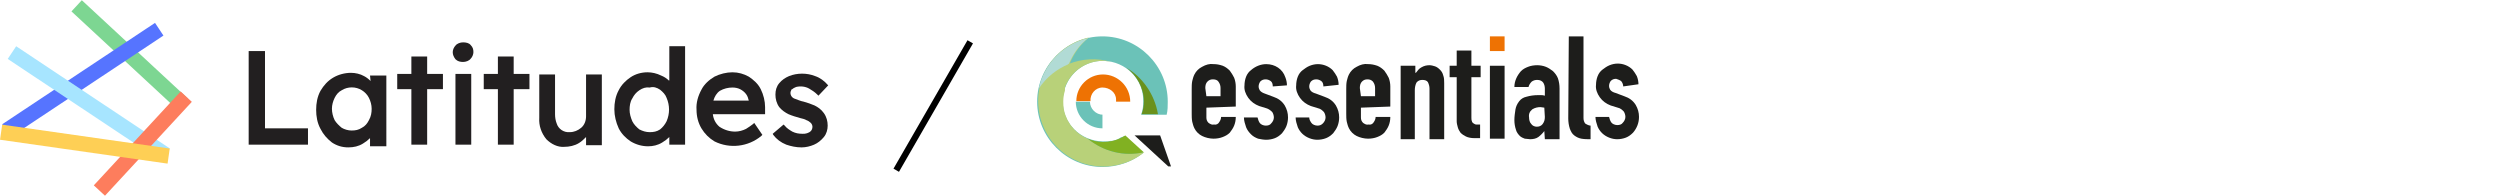 <?xml version="1.0" encoding="UTF-8" standalone="no"?>
<!-- Generator: Adobe Illustrator 25.4.1, SVG Export Plug-In . SVG Version: 6.00 Build 0)  -->

<svg
   version="1.1"
   id="Calque_1"
   x="0px"
   y="0px"
   viewBox="0 0 639 50"
   xml:space="preserve"
   sodipodi:docname="Logo_Boutique_Latitudes_2.svg"
   width="639"
   height="50"
   inkscape:version="1.3.2 (091e20e, 2023-11-25, custom)"
   xmlns:inkscape="http://www.inkscape.org/namespaces/inkscape"
   xmlns:sodipodi="http://sodipodi.sourceforge.net/DTD/sodipodi-0.dtd"
   xmlns="http://www.w3.org/2000/svg"
   xmlns:svg="http://www.w3.org/2000/svg"><defs
   id="defs28" /><sodipodi:namedview
   id="namedview28"
   pagecolor="#ffffff"
   bordercolor="#666666"
   borderopacity="1.0"
   inkscape:showpageshadow="2"
   inkscape:pageopacity="0.0"
   inkscape:pagecheckerboard="0"
   inkscape:deskcolor="#d1d1d1"
   inkscape:zoom="1.4142136"
   inkscape:cx="165.81654"
   inkscape:cy="83.792154"
   inkscape:window-width="1920"
   inkscape:window-height="1017"
   inkscape:window-x="-8"
   inkscape:window-y="-8"
   inkscape:window-maximized="1"
   inkscape:current-layer="Calque_1" />
<style
   type="text/css"
   id="style1">
	.st0{fill:#7DD692;}
	.st1{fill:#5674FF;}
	.st2{fill:#A7E5FF;}
	.st3{fill:#FD7D5D;}
	.st4{fill:#FECF55;}
	.st5{fill:#221F20;}
	.st6{fill:#6BC2B8;}
	.st7{fill:#B8D179;}
	.st8{fill:#B1DBD5;}
	.st9{fill:#81B122;}
	.st10{fill:#EE7203;}
	.st11{fill:#6A911C;}
	.st12{fill:#1D1D1B;}
	.st13{fill:none;stroke:#000000;stroke-width:1.661;stroke-miterlimit:10;}
</style>
















<g
   id="g29"
   transform="matrix(0.974,0,0,0.974,2.1488151e-4,0.001)"><rect
     x="10.555"
     y="15.784"
     transform="rotate(-47.172)"
     class="st0"
     width="3.998"
     height="37.986"
     id="rect1"
     style="stroke-width:1.428" /><rect
     x="-17.545"
     y="27.491"
     transform="rotate(-33.56)"
     class="st1"
     width="48.124"
     height="3.998"
     id="rect2"
     style="stroke-width:1.428" /><rect
     x="-11.753"
     y="10.254"
     transform="rotate(-56.37)"
     class="st2"
     width="3.998"
     height="48.408"
     id="rect3"
     style="stroke-width:1.428" /><rect
     x="-18.991"
     y="51.101"
     transform="rotate(-47.229)"
     class="st3"
     width="33.56"
     height="3.999"
     id="rect4"
     style="stroke-width:1.428" /><rect
     x="-36.303"
     y="5.182"
     transform="rotate(-81.889)"
     class="st4"
     width="3.998"
     height="44.412"
     id="rect5"
     style="stroke-width:1.428" /><path
     class="st5"
     d="m 196.493,20.111 c -1.285,-0.714 -2.713,-1.142 -4.284,-1.142 -1.571,0 -3.284,0.428 -4.712,1.142 -1.428,0.857 -2.713,1.999 -3.427,3.427 -0.857,1.571 -1.428,3.427 -1.285,5.284 0,1.714 0.428,3.427 1.285,4.855 0.857,1.428 1.999,2.57 3.427,3.427 3.998,1.999 8.854,1.428 12.281,-1.428 l 0.286,-0.286 -2.142,-3.142 -0.286,0.286 c -0.571,0.428 -1.142,0.857 -1.856,1.285 -0.857,0.428 -1.856,0.714 -2.856,0.714 -1.428,0 -2.856,-0.428 -4.141,-1.285 -1,-0.857 -1.571,-1.999 -1.714,-3.284 h 13.709 v -1.856 c 0,-1.571 -0.428,-3.284 -1.142,-4.712 -0.714,-1.428 -1.856,-2.428 -3.142,-3.284 z m -9.282,6.283 c 0.286,-1 0.857,-1.999 1.714,-2.57 1,-0.571 2.142,-0.857 3.284,-0.857 0.714,0 1.428,0.143 1.999,0.428 0.571,0.286 1.142,0.714 1.571,1.285 0.428,0.571 0.571,1.142 0.714,1.714 z"
     id="path5"
     style="stroke-width:1.428" /><path
     class="st5"
     d="m 97.245,21.253 c -0.571,-0.571 -1.142,-1 -1.714,-1.285 -1,-0.571 -2.285,-0.857 -3.427,-0.857 -1.571,0 -3.284,0.428 -4.712,1.285 -1.428,0.857 -2.428,1.999 -3.284,3.427 -0.857,1.571 -1.142,3.284 -1.142,4.998 0,1.714 0.286,3.427 1.142,4.998 0.714,1.428 1.714,2.57 2.999,3.57 1.285,0.857 2.713,1.285 4.284,1.285 1.428,0 2.713,-0.286 3.856,-1 0.714,-0.428 1.285,-0.857 1.856,-1.428 v 2.142 h 4.284 V 19.825 h -4.284 z m -0.428,4.427 c 0.428,0.857 0.714,1.856 0.714,2.856 0,1 -0.143,1.999 -0.714,2.999 -0.428,0.857 -1,1.571 -1.856,1.999 -0.857,0.571 -1.714,0.714 -2.713,0.714 -0.857,0 -1.856,-0.286 -2.57,-0.714 -0.714,-0.571 -1.428,-1.285 -1.856,-1.999 -0.428,-0.857 -0.714,-1.999 -0.714,-2.999 0,-1 0.286,-1.999 0.714,-2.856 0.428,-0.857 1,-1.571 1.856,-1.999 1.571,-1 3.713,-1 5.284,0 0.714,0.428 1.428,1.142 1.856,1.999 z"
     id="path6"
     style="stroke-width:1.428" /><polygon
     class="st5"
     points="45.7,26.6 56.6,26.6 56.6,23.6 48.7,23.6 48.7,9.4 45.7,9.4 "
     id="polygon6"
     transform="matrix(1.428,0,0,1.428,-0.003,-0.024)" /><rect
     x="119.522"
     y="19.397"
     class="st5"
     width="4.141"
     height="18.564"
     id="rect6"
     style="stroke-width:1.428" /><polygon
     class="st5"
     points="78.5,16.4 81.4,16.4 81.4,13.6 78.5,13.6 78.5,10.4 75.6,10.4 75.6,13.6 73,13.6 73,16.4 75.6,16.4 75.6,26.6 78.5,26.6 "
     id="polygon7"
     transform="matrix(1.428,0,0,1.428,-0.003,-0.024)" /><path
     class="st5"
     d="m 213.772,27.68 c -1,-0.428 -1.856,-0.714 -2.856,-1 -0.857,-0.143 -1.714,-0.571 -2.57,-0.857 -0.857,-0.428 -1.142,-1.428 -0.714,-2.142 0,-0.143 0.143,-0.286 0.286,-0.286 0.286,-0.286 0.714,-0.428 1,-0.571 1.142,-0.286 2.428,-0.143 3.427,0.428 0.714,0.428 1.428,0.857 2.142,1.571 l 0.286,0.286 2.57,-2.713 -0.143,-0.143 c -0.857,-1 -1.999,-1.856 -3.284,-2.285 -2.142,-0.857 -4.712,-0.857 -6.855,0 -1,0.428 -1.856,1 -2.57,1.856 -0.714,0.857 -1,1.856 -1,2.999 0,1.142 0.286,2.285 1,3.284 0.714,0.857 1.571,1.428 2.428,1.856 1,0.428 1.999,0.714 2.999,1 0.571,0.143 1.285,0.286 1.714,0.571 0.428,0.143 0.857,0.428 1.142,0.714 0.286,0.286 0.428,0.714 0.428,1 0,0.428 -0.143,0.857 -0.428,1.142 -0.286,0.286 -0.571,0.428 -1,0.571 -0.428,0.143 -0.714,0.143 -1.142,0.143 -1,0 -1.856,-0.143 -2.713,-0.571 -0.714,-0.428 -1.428,-0.857 -1.999,-1.571 l -0.286,-0.286 -2.856,2.428 0.143,0.286 c 0.857,1.142 1.999,1.999 3.427,2.57 1.285,0.428 2.57,0.714 3.998,0.714 1.142,0 2.285,-0.286 3.284,-0.714 1,-0.428 1.856,-1.142 2.57,-1.999 0.714,-0.857 1,-1.999 1,-2.999 0,-1.142 -0.286,-2.285 -1,-3.284 -0.714,-1 -1.571,-1.571 -2.428,-1.999 z"
     id="path7"
     style="stroke-width:1.428" /><path
     class="st5"
     d="m 175.501,21.111 c -0.571,-0.571 -1.285,-1 -1.999,-1.285 -1.142,-0.571 -2.428,-0.857 -3.57,-0.857 -1.571,0 -3.142,0.428 -4.427,1.285 -1.285,0.857 -2.428,1.999 -3.142,3.427 -0.857,1.571 -1.142,3.284 -1.142,4.998 0,1.714 0.428,3.427 1.142,4.998 0.714,1.428 1.856,2.57 3.142,3.427 1.428,0.857 2.999,1.285 4.57,1.285 1.285,0 2.57,-0.286 3.713,-1 0.714,-0.428 1.285,-0.857 1.856,-1.428 v 1.999 h 4.141 V 12.114 h -4.141 v 8.997 z m -2.285,2.428 c 0.714,0.571 1.428,1.285 1.714,2.142 0.857,1.999 0.857,4.141 0,6.141 -0.428,0.857 -1,1.571 -1.714,2.142 -0.857,0.571 -1.714,0.714 -2.713,0.714 -1,0 -1.856,-0.286 -2.713,-0.714 -0.714,-0.571 -1.428,-1.285 -1.856,-2.142 -0.428,-1 -0.714,-1.999 -0.714,-2.999 0,-1 0.143,-2.142 0.714,-2.999 0.428,-0.857 1,-1.571 1.856,-2.142 0.857,-0.571 1.714,-0.857 2.713,-0.714 1,-0.286 1.856,0 2.713,0.571 z"
     id="path8"
     style="stroke-width:1.428" /><path
     class="st5"
     d="m 121.521,11.114 c -0.714,0 -1.571,0.286 -1.999,0.857 -0.428,0.428 -0.714,1.142 -0.714,1.714 0,0.714 0.286,1.285 0.714,1.856 0.571,0.571 1.285,0.714 1.999,0.714 0.714,0 1.571,-0.286 1.999,-0.857 0.428,-0.428 0.714,-1.142 0.714,-1.714 0,-0.714 -0.143,-1.285 -0.714,-1.856 -0.428,-0.571 -1.285,-0.714 -1.999,-0.714 z"
     id="path9"
     style="stroke-width:1.428" /><polygon
     class="st5"
     points="94.4,16.4 97.3,16.4 97.3,13.6 94.4,13.6 94.4,10.4 91.5,10.4 91.5,13.6 88.9,13.6 88.9,16.4 91.5,16.4 91.5,26.6 94.4,26.6 "
     id="polygon9"
     transform="matrix(1.428,0,0,1.428,-0.003,-0.024)" /><path
     class="st5"
     d="m 153.795,30.536 c 0,1.142 -0.428,2.285 -1.285,2.999 -0.857,0.714 -1.856,1.142 -2.999,1.142 -1.571,0.143 -2.999,-0.857 -3.427,-2.285 -0.286,-0.714 -0.428,-1.571 -0.428,-2.428 V 19.54 h -4.141 v 11.424 c -0.143,1.999 0.571,3.998 1.856,5.569 1.285,1.285 2.999,2.142 4.712,1.999 1.285,0 2.713,-0.286 3.856,-1 0.714,-0.428 1.285,-1 1.856,-1.571 v 2.142 h 4.141 V 19.54 h -4.141 z"
     id="path10"
     style="stroke-width:1.428" /><g
     id="g28"
     transform="matrix(1.428,0,0,1.428,-0.003,-0.024)">
	<path
   class="st6"
   d="m 205.9,25.3 -0.1,0.1 -0.4,0.2 -0.2,0.1 -0.4,0.1 c -0.2,0.1 -0.3,0.1 -0.5,0.1 -0.1,0 -0.2,0 -0.2,0 l -0.5,0.1 h -1 c -4.1,-0.1 -7.4,-3.4 -7.3,-7.5 0.1,-4.1 3.4,-7.4 7.5,-7.3 4.1,0.1 7.4,3.4 7.3,7.5 0,0.8 -0.1,1.6 -0.4,2.4 h 4.7 c 0.2,-0.8 0.2,-1.6 0.2,-2.4 0,-6.6 -5.4,-12 -12,-12 -6.6,0 -12,5.4 -12,12 0,6.6 5.4,12 12,12 2.7,0 5.4,-0.9 7.5,-2.6 L 206.7,25 c -0.2,0.1 -0.5,0.2 -0.8,0.3 z"
   id="path11" />
	<path
   class="st7"
   d="m 207.6,28.3 c -2.8,0 -5.5,-1 -7.7,-2.8 v 0 c -1,-0.4 -1.8,-1 -2.5,-1.7 v 0 c -0.2,-0.2 -0.3,-0.4 -0.5,-0.6 v 0 c -0.2,-0.2 -0.3,-0.4 -0.4,-0.6 v 0 c -0.1,-0.2 -0.3,-0.4 -0.4,-0.7 v 0 c -0.1,-0.2 -0.2,-0.5 -0.3,-0.7 v 0 c -0.3,-0.8 -0.4,-1.6 -0.4,-2.5 0,-0.7 0.1,-1.4 0.3,-2 v -0.4 c 0,-3.6 1.6,-7.1 4.4,-9.4 -6.5,1.5 -10.5,7.9 -9,14.4 1.5,6.5 7.9,10.5 14.4,9 1.8,-0.4 3.4,-1.2 4.8,-2.3 -1,0.2 -1.9,0.2 -2.7,0.3 z"
   id="path12" />
	<path
   class="st8"
   d="m 196.4,11.8 c 0.8,-1.9 2,-3.6 3.6,-4.8 -4.6,1.1 -8.1,4.7 -9.1,9.3 1.4,-2.1 3.3,-3.6 5.5,-4.5 z"
   id="path13" />
	<path
   class="st9"
   d="m 210.2,28 -3.4,-3.1 c -1.2,0.8 -2.6,1.2 -4.1,1.2 -1,0 -1.9,-0.2 -2.8,-0.6 2.9,2.4 6.7,3.3 10.3,2.5 z"
   id="path14" />
	<path
   class="st7"
   d="m 195.7,16.1 c 1.1,-3 3.9,-4.9 7,-4.9 0.5,0 1,0.1 1.5,0.2 -2.6,-0.8 -5.4,-0.6 -7.9,0.4 -0.6,1.4 -0.9,3 -0.9,4.5 v 0.4 c 0.2,-0.2 0.3,-0.4 0.3,-0.6 z"
   id="path15" />
	<path
   class="st6"
   d="m 202.7,21.1 c -1.3,0 -2.4,-1.1 -2.4,-2.4 h -2.6 c 0,2.7 2.2,4.9 4.9,4.9 v 0 -2.5 z"
   id="path16" />
	<path
   class="st10"
   d="m 202.7,13.7 c -2.7,0 -4.9,2.2 -4.9,4.9 h 2.6 c -0.1,-1.3 0.9,-2.5 2.2,-2.5 1.3,0 2.5,0.9 2.5,2.2 0,0 0,0 0,0.1 0,0.1 0,0.2 0,0.3 h 2.6 c 0,-2.8 -2.3,-5 -5,-5 z"
   id="path17" />
	<path
   class="st11"
   d="m 210.2,18.6 c 0,0.8 -0.1,1.6 -0.4,2.4 h 3 c -0.6,-3.6 -2.8,-6.8 -5.9,-8.6 2,1.4 3.3,3.8 3.3,6.2 z"
   id="path18" />
	<rect
   x="273.8"
   y="6.7"
   class="st10"
   width="2.7"
   height="2.7"
   id="rect18" />
	<path
   class="st12"
   d="m 221.7,19.8 v 1.8 c 0,0.4 0.1,0.7 0.4,1 0.3,0.2 0.6,0.4 1,0.3 0.4,0.1 0.8,-0.1 1,-0.5 0.2,-0.3 0.3,-0.6 0.3,-0.9 h 2.7 c 0,0.6 -0.1,1.1 -0.3,1.6 -0.2,0.5 -0.5,0.9 -0.8,1.3 -0.4,0.4 -0.8,0.6 -1.3,0.8 -0.5,0.2 -1.1,0.3 -1.7,0.3 -0.7,0 -1.5,-0.2 -2.1,-0.5 -0.6,-0.3 -1.1,-0.8 -1.4,-1.4 -0.2,-0.4 -0.3,-0.8 -0.4,-1.2 -0.1,-0.5 -0.1,-1 -0.1,-1.5 v -4.5 c 0,-0.5 0,-1 0.1,-1.5 0.1,-0.4 0.2,-0.8 0.4,-1.2 0.3,-0.6 0.8,-1.1 1.4,-1.4 0.7,-0.4 1.4,-0.6 2.1,-0.5 0.6,0 1.1,0.1 1.7,0.3 0.5,0.2 0.9,0.5 1.3,0.9 0.3,0.4 0.6,0.9 0.8,1.3 0.2,0.5 0.3,1.1 0.3,1.6 v 3.7 z m 0,-2.1 h 2.6 v -1.5 c 0,-0.4 -0.1,-0.8 -0.4,-1.2 -0.2,-0.3 -0.6,-0.4 -1,-0.4 -0.4,0 -0.7,0.1 -1,0.4 -0.3,0.3 -0.4,0.7 -0.4,1.2 z"
   id="path19" />
	<path
   class="st12"
   d="m 233.9,15.9 c 0,-0.4 -0.1,-0.8 -0.4,-1 -0.3,-0.2 -0.6,-0.3 -0.9,-0.3 -0.4,0 -0.7,0.1 -1,0.4 -0.2,0.3 -0.3,0.6 -0.3,0.9 0,0.3 0.1,0.5 0.2,0.7 0.2,0.3 0.6,0.5 0.9,0.6 l 1.6,0.6 c 0.9,0.3 1.6,0.8 2.1,1.6 0.4,0.7 0.6,1.4 0.6,2.2 0,0.5 -0.1,1.1 -0.3,1.6 -0.2,0.5 -0.5,0.9 -0.8,1.3 -0.4,0.4 -0.8,0.7 -1.3,0.9 -0.5,0.2 -1.1,0.3 -1.6,0.3 -0.5,0 -1,-0.1 -1.5,-0.2 -0.5,-0.2 -0.9,-0.4 -1.3,-0.8 -0.4,-0.4 -0.7,-0.8 -0.9,-1.3 -0.2,-0.6 -0.4,-1.2 -0.4,-1.8 h 2.5 c 0.1,0.4 0.2,0.7 0.4,1 0.2,0.3 0.7,0.5 1.1,0.5 0.4,0 0.8,-0.1 1,-0.4 0.3,-0.3 0.5,-0.7 0.5,-1.1 0,-0.3 -0.1,-0.7 -0.3,-1 -0.3,-0.3 -0.7,-0.6 -1.1,-0.7 l -1.3,-0.4 c -0.8,-0.3 -1.5,-0.8 -2,-1.5 -0.5,-0.7 -0.8,-1.5 -0.7,-2.3 0,-0.5 0.1,-1.1 0.3,-1.6 0.2,-0.5 0.5,-0.9 0.9,-1.2 0.8,-0.7 1.8,-1.1 2.8,-1.1 1.6,0 3,0.9 3.5,2.4 0.2,0.5 0.3,1 0.3,1.5 z"
   id="path20" />
	<path
   class="st12"
   d="m 243.2,15.9 c 0,-0.4 -0.1,-0.8 -0.4,-1 -0.3,-0.2 -0.6,-0.3 -0.9,-0.3 -0.4,0 -0.7,0.1 -1,0.4 -0.2,0.3 -0.3,0.6 -0.3,0.9 0,0.3 0.1,0.5 0.2,0.7 0.2,0.3 0.6,0.5 1,0.6 l 1.6,0.6 c 0.9,0.3 1.6,0.8 2.1,1.6 0.4,0.7 0.6,1.4 0.6,2.2 0,0.5 -0.1,1.1 -0.3,1.6 -0.2,0.5 -0.5,0.9 -0.8,1.3 -0.4,0.4 -0.8,0.7 -1.3,0.9 -0.5,0.2 -1.1,0.3 -1.6,0.3 -0.5,0 -1,-0.1 -1.5,-0.3 -1,-0.4 -1.7,-1.1 -2.1,-2 -0.2,-0.6 -0.4,-1.2 -0.4,-1.8 h 2.5 c 0,0.4 0.2,0.7 0.4,1 0.2,0.3 0.7,0.5 1.1,0.5 0.4,0 0.7,-0.1 1,-0.4 0.3,-0.3 0.5,-0.7 0.5,-1.1 0,-0.3 -0.1,-0.7 -0.3,-1 -0.3,-0.3 -0.6,-0.6 -1.1,-0.7 l -1.3,-0.4 c -0.8,-0.3 -1.5,-0.8 -2,-1.5 -0.5,-0.7 -0.8,-1.5 -0.7,-2.3 0,-0.5 0.1,-1.1 0.3,-1.6 0.2,-0.5 0.5,-0.9 0.9,-1.2 0.4,-0.3 0.8,-0.6 1.3,-0.8 0.5,-0.2 1,-0.3 1.5,-0.3 1,0 2,0.4 2.7,1.1 0.3,0.4 0.6,0.8 0.8,1.2 0.2,0.5 0.3,1 0.3,1.5 z"
   id="path21" />
	<path
   class="st12"
   d="m 250.1,19.8 v 1.8 c 0,0.4 0.1,0.7 0.4,1 0.3,0.2 0.6,0.4 1,0.3 0.4,0.1 0.8,-0.1 1,-0.5 0.2,-0.3 0.3,-0.6 0.3,-0.9 h 2.7 c 0,0.6 -0.1,1.1 -0.3,1.6 -0.2,0.5 -0.5,0.9 -0.8,1.3 -0.4,0.4 -0.8,0.6 -1.3,0.8 -0.5,0.2 -1.1,0.3 -1.7,0.3 -0.7,0 -1.5,-0.2 -2.1,-0.5 -0.6,-0.3 -1.1,-0.8 -1.4,-1.4 -0.2,-0.4 -0.3,-0.8 -0.4,-1.2 -0.1,-0.5 -0.1,-1 -0.1,-1.5 v -4.5 c 0,-0.5 0,-1 0.1,-1.5 0.1,-0.4 0.2,-0.8 0.4,-1.2 0.3,-0.6 0.8,-1.1 1.4,-1.4 0.7,-0.4 1.4,-0.6 2.1,-0.5 0.6,0 1.1,0.1 1.7,0.3 0.5,0.2 0.9,0.5 1.3,0.9 0.3,0.4 0.6,0.9 0.8,1.3 0.2,0.5 0.3,1.1 0.3,1.6 v 3.7 z m 0,-2.1 h 2.6 v -1.5 c 0,-0.4 -0.1,-0.8 -0.4,-1.2 -0.3,-0.3 -0.6,-0.4 -1,-0.4 -0.4,0 -0.7,0.1 -1,0.4 -0.3,0.3 -0.4,0.7 -0.4,1.2 z"
   id="path22" />
	<path
   class="st12"
   d="m 257.4,12.1 h 2.7 v 1.3 h 0.1 c 0.3,-0.4 0.6,-0.8 1,-1 0.5,-0.3 1,-0.4 1.5,-0.4 0.3,0 0.7,0.1 1,0.2 0.3,0.1 0.6,0.3 0.9,0.6 0.3,0.3 0.5,0.6 0.6,1 0.2,0.5 0.2,1 0.2,1.5 v 10.3 h -2.7 v -9.3 c 0,-0.4 -0.1,-0.8 -0.3,-1.2 -0.2,-0.3 -0.6,-0.4 -1,-0.4 -0.4,0 -0.8,0.1 -1.1,0.5 -0.2,0.4 -0.3,0.9 -0.3,1.4 v 9 h -2.6 z"
   id="path23" />
	<path
   class="st12"
   d="m 267.7,9.3 h 2.7 v 2.8 h 1.7 v 2.1 h -1.7 v 7.4 c 0,0.2 0,0.5 0.1,0.7 0,0.2 0.2,0.3 0.3,0.4 0.2,0.1 0.3,0.2 0.5,0.2 h 0.7 v 2.5 h -1.1 c -0.5,0 -1.1,-0.1 -1.5,-0.3 -0.4,-0.2 -0.7,-0.4 -1,-0.7 -0.2,-0.3 -0.4,-0.6 -0.5,-1 -0.1,-0.4 -0.2,-0.7 -0.2,-1.1 v -8.1 h -1.3 v -2.1 h 1.3 z"
   id="path24" />
	<path
   class="st12"
   d="m 273.8,12.1 h 2.7 v 13.4 h -2.7 z"
   id="path25" />
	<path
   class="st12"
   d="m 283.8,24.1 v 0 c -0.3,0.4 -0.7,0.8 -1.1,1.1 -0.4,0.3 -1,0.4 -1.5,0.4 -0.3,0 -0.7,-0.1 -1,-0.1 -0.3,-0.1 -0.7,-0.3 -0.9,-0.5 -0.3,-0.3 -0.6,-0.7 -0.7,-1.1 -0.2,-0.6 -0.3,-1.2 -0.3,-1.8 0,-0.7 0.1,-1.3 0.2,-2 0.1,-0.5 0.3,-1 0.7,-1.5 0.3,-0.4 0.8,-0.7 1.3,-0.8 0.7,-0.2 1.4,-0.3 2.1,-0.3 h 0.6 c 0.2,0 0.4,0 0.7,0.1 v -1.3 c 0,-0.4 -0.1,-0.8 -0.3,-1.1 -0.2,-0.3 -0.6,-0.5 -1.1,-0.5 -0.4,0 -0.7,0.1 -1,0.3 -0.3,0.3 -0.5,0.6 -0.6,1 h -2.6 c 0,-1.1 0.5,-2.1 1.2,-2.9 0.4,-0.4 0.8,-0.6 1.3,-0.8 0.5,-0.2 1.1,-0.3 1.7,-0.3 0.5,0 1.1,0.1 1.6,0.3 0.5,0.2 0.9,0.5 1.3,0.8 0.4,0.4 0.7,0.8 0.9,1.3 0.2,0.6 0.3,1.2 0.3,1.9 v 9.3 h -2.7 z m 0,-4.3 c -0.2,0 -0.5,-0.1 -0.7,-0.1 -0.5,0 -1,0.1 -1.5,0.4 -0.5,0.4 -0.7,0.9 -0.6,1.5 0,0.4 0.1,0.9 0.4,1.2 0.2,0.3 0.6,0.5 1,0.5 0.4,0 0.8,-0.1 1.1,-0.5 0.3,-0.4 0.4,-0.8 0.4,-1.3 z"
   id="path26" />
	<path
   class="st12"
   d="m 288.3,6.7 h 2.7 v 15 c 0,0.4 0.1,0.7 0.3,1 0.3,0.2 0.7,0.4 1,0.4 v 2.5 c -0.6,0 -1.1,0 -1.7,-0.1 -0.5,-0.1 -0.9,-0.3 -1.3,-0.6 -0.4,-0.3 -0.6,-0.7 -0.8,-1.2 -0.2,-0.6 -0.3,-1.3 -0.3,-1.9 z"
   id="path27" />
	<path
   class="st12"
   d="m 298.3,15.9 c 0,-0.4 -0.2,-0.8 -0.4,-1 -0.3,-0.2 -0.6,-0.3 -0.9,-0.4 -0.4,0 -0.7,0.1 -1,0.4 -0.2,0.3 -0.3,0.6 -0.3,0.9 0,0.3 0.1,0.5 0.2,0.7 0.2,0.3 0.6,0.5 1,0.6 l 1.6,0.6 c 0.9,0.3 1.6,0.8 2.1,1.6 0.4,0.7 0.6,1.4 0.6,2.2 0,1.1 -0.4,2.1 -1.1,2.9 -0.4,0.4 -0.8,0.7 -1.3,0.9 -0.5,0.2 -1.1,0.3 -1.6,0.3 -0.5,0 -1,-0.1 -1.5,-0.3 -1,-0.4 -1.7,-1.1 -2.1,-2 -0.2,-0.6 -0.4,-1.2 -0.4,-1.8 h 2.5 c 0.1,0.4 0.2,0.7 0.4,1 0.2,0.3 0.7,0.5 1.1,0.5 0.4,0 0.8,-0.1 1,-0.4 0.3,-0.3 0.5,-0.7 0.5,-1.1 0,-0.3 -0.1,-0.7 -0.3,-1 -0.3,-0.3 -0.6,-0.6 -1.1,-0.7 L 296,19.4 c -0.8,-0.3 -1.5,-0.8 -2,-1.5 -0.5,-0.7 -0.8,-1.5 -0.7,-2.3 0,-0.5 0.1,-1.1 0.3,-1.6 0.2,-0.5 0.5,-0.9 0.9,-1.2 0.4,-0.3 0.8,-0.6 1.3,-0.8 0.5,-0.2 1,-0.3 1.5,-0.3 1,0 2,0.4 2.7,1.1 0.3,0.4 0.6,0.8 0.8,1.2 0.2,0.5 0.3,1 0.3,1.5 z"
   id="path28" />
	<polygon
   class="st12"
   points="213.2,24.9 208.5,24.9 214.7,30.6 215.2,30.6 "
   id="polygon28" />
</g><line
     class="st13"
     x1="254.613"
     y1="10.972"
     x2="235.192"
     y2="44.673"
     id="line28" /></g>
</svg>
